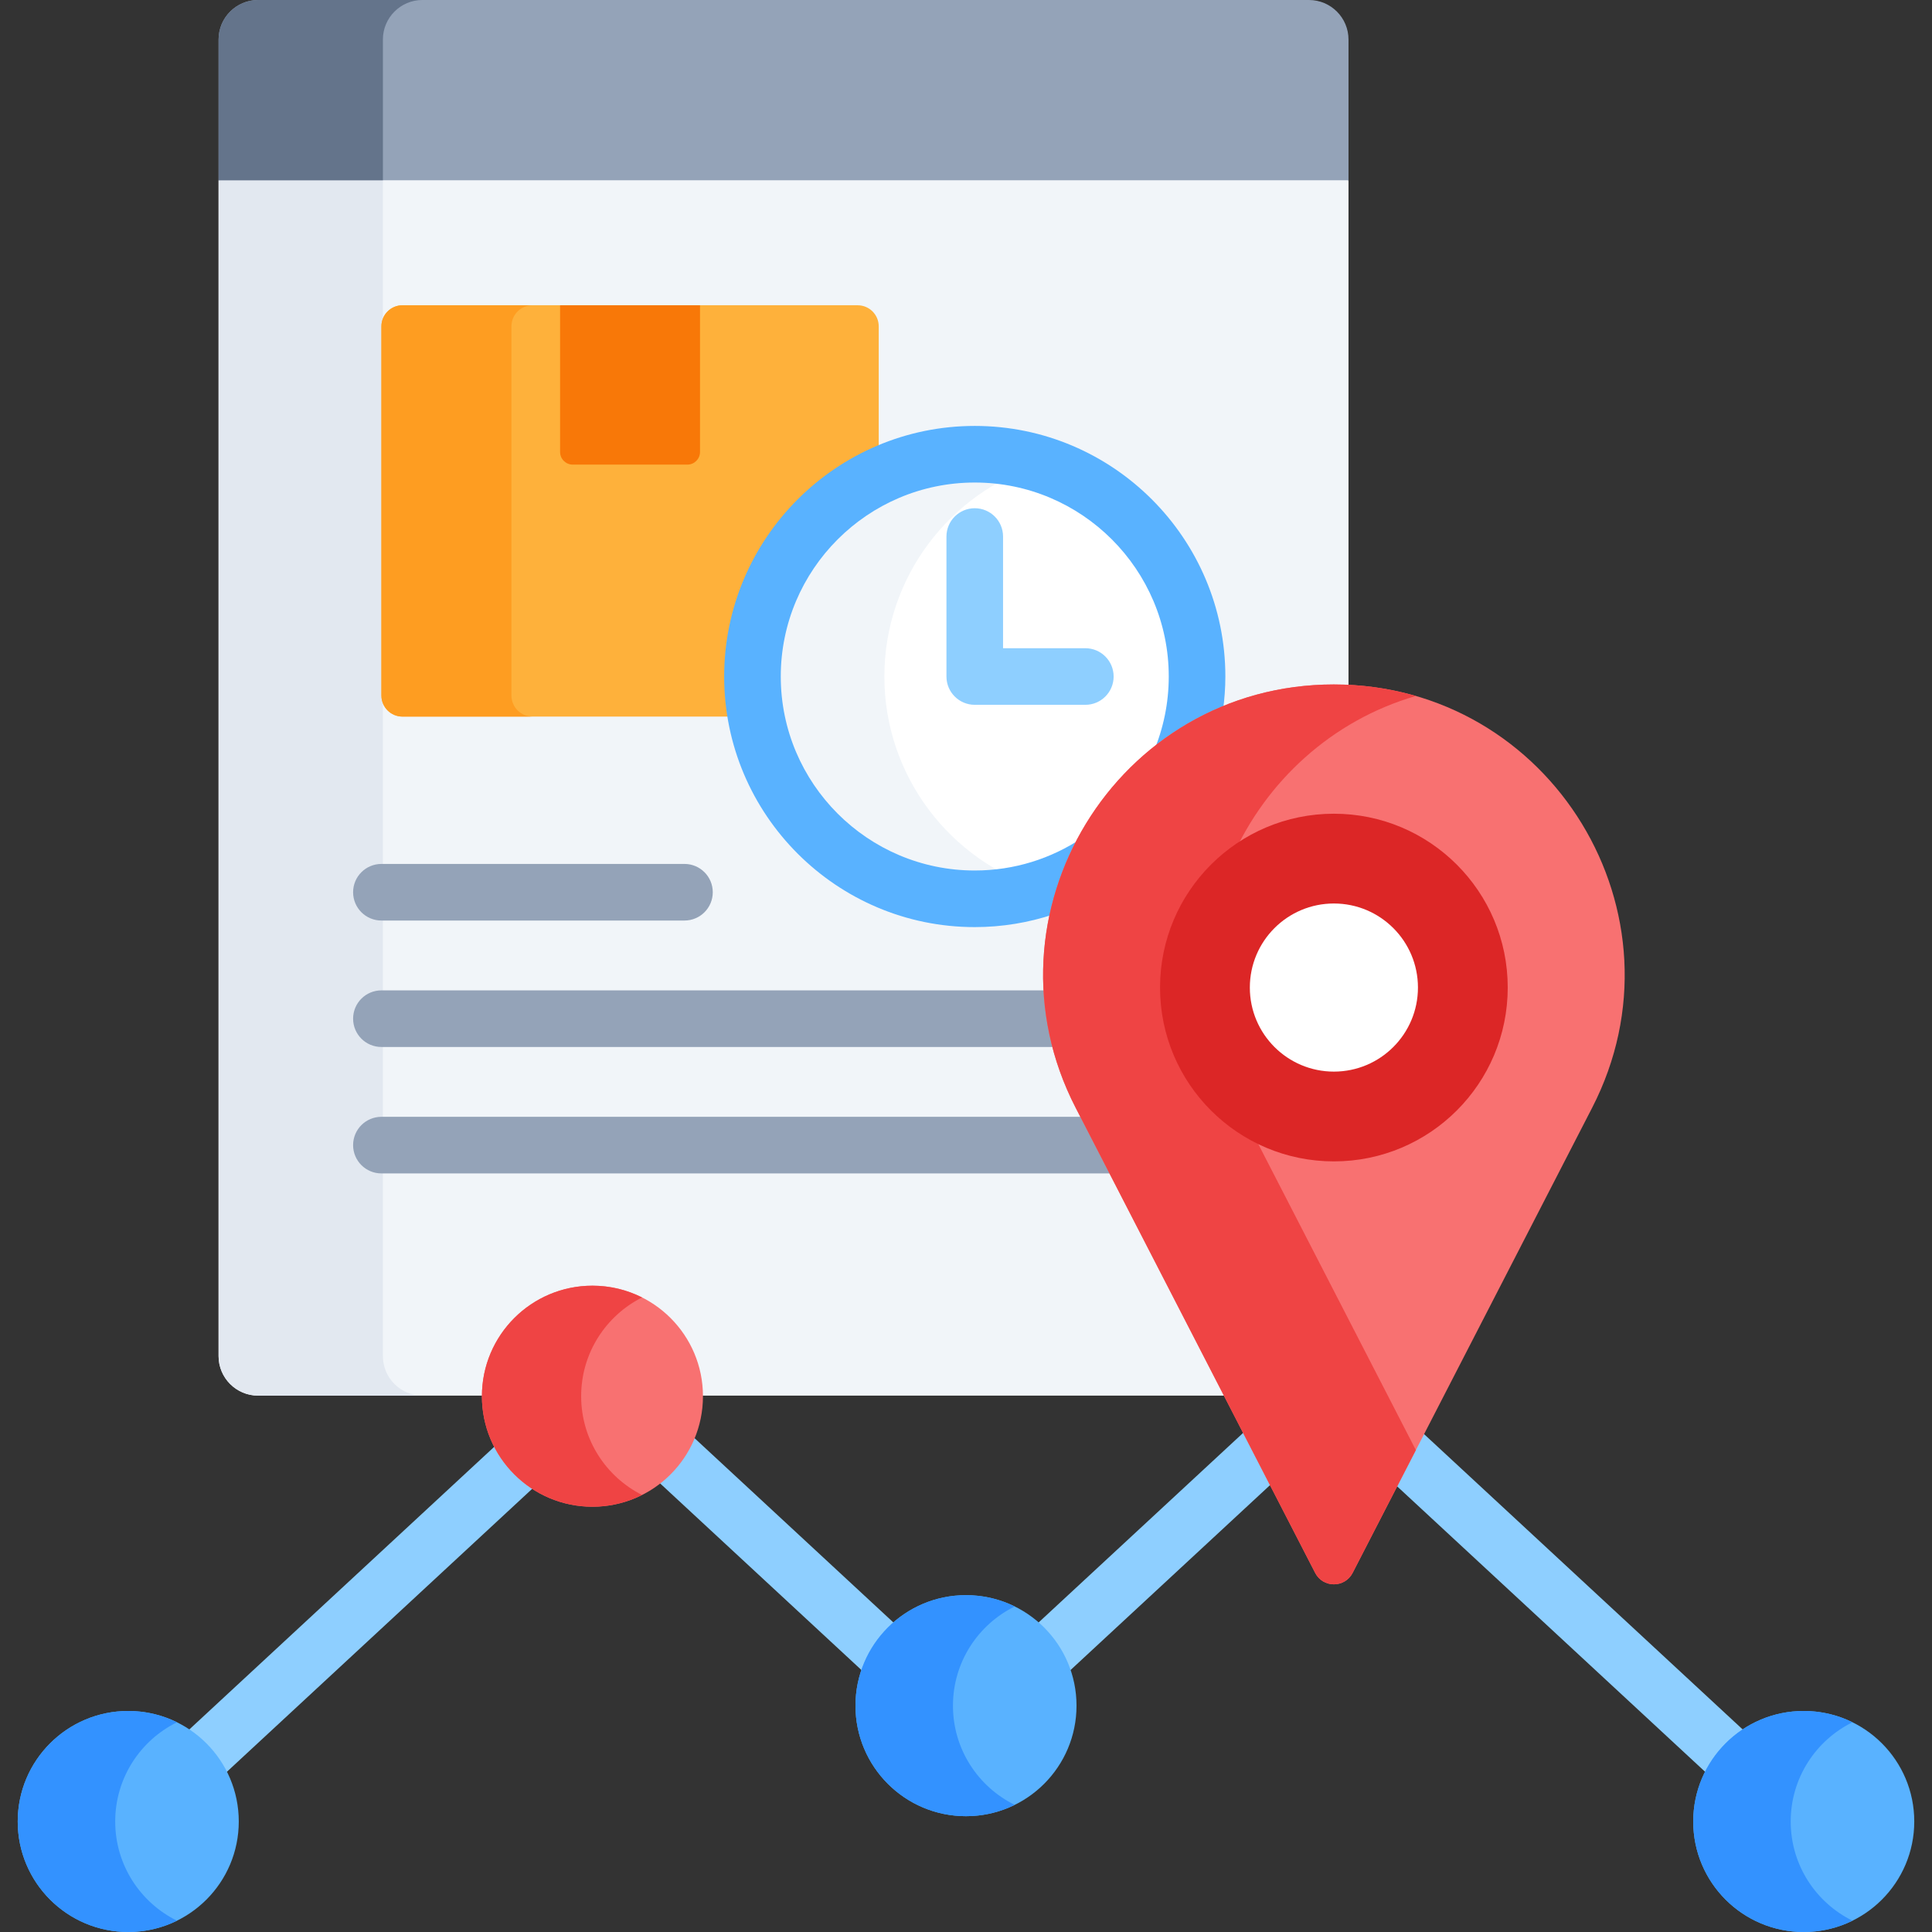 <svg width="128" height="128" viewBox="0 0 128 128" fill="none" xmlns="http://www.w3.org/2000/svg">
<rect x="0" y="0" width="128" height="128" fill="#333333" stroke="none"/>
<g clip-path="url(#clip0_3956_10234)">
<path d="M71.489 73.282C68.433 67.347 68.684 60.4 72.16 54.7C75.636 49 81.698 45.597 88.374 45.597C88.698 45.597 89.02 45.608 89.342 45.623V11.943L87.824 11.693H15.986L14.481 11.943V89.844C14.481 91.291 15.654 92.464 17.101 92.464H81.366L71.489 73.282Z" fill="#F1F5F9"/>
<path d="M25.368 89.844V11.943H14.481V89.844C14.481 91.291 15.654 92.464 17.101 92.464H27.988C26.541 92.464 25.368 91.291 25.368 89.844Z" fill="#E2E8F0"/>
<path d="M86.722 0H17.101C15.654 0 14.481 1.173 14.481 2.62V11.943H89.342V2.62C89.341 1.173 88.168 0 86.722 0Z" fill="#94A3B8"/>
<path d="M27.988 0H17.101C15.654 0 14.481 1.173 14.481 2.62V11.943H25.368V2.62C25.368 1.173 26.541 0 27.988 0Z" fill="#64748B"/>
<path d="M45.348 60.988H25.269C24.233 60.988 23.394 60.148 23.394 59.113C23.394 58.077 24.233 57.238 25.269 57.238H45.348C46.383 57.238 47.223 58.077 47.223 59.113C47.223 60.148 46.383 60.988 45.348 60.988Z" fill="#94A3B8"/>
<path d="M69.393 65.615H25.269C24.233 65.615 23.394 66.454 23.394 67.49C23.394 68.525 24.233 69.365 25.269 69.365H69.985C69.66 68.129 69.463 66.874 69.393 65.615Z" fill="#94A3B8"/>
<path d="M71.855 73.992H25.269C24.233 73.992 23.394 74.831 23.394 75.867C23.394 76.902 24.233 77.742 25.269 77.742H73.786L71.855 73.992Z" fill="#94A3B8"/>
<path d="M49.853 44.821C49.853 38.978 53.273 33.919 58.218 31.541V21.621C58.218 20.85 57.593 20.225 56.822 20.225H26.665C25.894 20.225 25.269 20.85 25.269 21.621V46.08C25.269 46.851 25.894 47.476 26.665 47.476H50.097C49.94 46.614 49.853 45.728 49.853 44.821Z" fill="#FEB13B"/>
<path d="M33.884 46.08V21.621C33.884 20.85 34.509 20.225 35.28 20.225H26.665C25.894 20.225 25.269 20.85 25.269 21.621V46.08C25.269 46.851 25.894 47.476 26.665 47.476H35.28C34.509 47.476 33.884 46.851 33.884 46.08Z" fill="#FE9D21"/>
<path d="M45.54 30.782H37.946C37.483 30.782 37.108 30.407 37.108 29.944V20.225H46.378V29.944C46.378 30.407 46.003 30.782 45.54 30.782Z" fill="#F87808"/>
<path d="M72.16 54.7C73.871 51.894 76.21 49.647 78.938 48.086C79.177 47.035 79.308 45.943 79.308 44.821C79.308 36.7 72.701 30.094 64.58 30.094C56.459 30.094 49.853 36.7 49.853 44.821C49.853 52.942 56.459 59.548 64.58 59.548C66.661 59.548 68.64 59.112 70.436 58.331C70.876 57.081 71.45 55.864 72.16 54.7Z" fill="white"/>
<path d="M58.592 44.821C58.592 38.221 62.956 32.621 68.95 30.756C67.569 30.326 66.101 30.094 64.58 30.094C56.459 30.094 49.853 36.701 49.853 44.821C49.853 52.942 56.459 59.548 64.58 59.548C66.101 59.548 67.569 59.317 68.95 58.887C62.956 57.021 58.592 51.421 58.592 44.821Z" fill="#F1F5F9"/>
<path d="M71.688 55.522C69.651 56.88 67.207 57.673 64.58 57.673C57.493 57.673 51.728 51.908 51.728 44.821C51.728 37.734 57.493 31.969 64.58 31.969C71.667 31.969 77.433 37.734 77.433 44.821C77.433 46.589 77.073 48.275 76.425 49.809C77.822 48.675 79.371 47.749 81.028 47.058C81.126 46.326 81.183 45.58 81.183 44.821C81.183 35.667 73.735 28.219 64.58 28.219C55.426 28.219 47.978 35.667 47.978 44.821C47.978 53.976 55.426 61.423 64.58 61.423C66.403 61.423 68.155 61.124 69.797 60.579C70.177 58.838 70.808 57.136 71.688 55.522Z" fill="#59B2FF"/>
<path d="M71.906 46.696H64.58C63.545 46.696 62.705 45.857 62.705 44.821V35.547C62.705 34.511 63.545 33.672 64.58 33.672C65.616 33.672 66.455 34.511 66.455 35.547V42.946H71.906C72.942 42.946 73.781 43.786 73.781 44.821C73.781 45.857 72.942 46.696 71.906 46.696Z" fill="#8ECFFF"/>
<path d="M59.373 107.663L45.825 95.105C45.349 96.301 44.557 97.338 43.552 98.111L57.272 110.828C57.674 109.588 58.41 108.498 59.373 107.663Z" fill="#8ECFFF"/>
<path d="M32.934 95.679L12.354 114.755C13.415 115.448 14.279 116.417 14.843 117.561L35.449 98.462C34.381 97.778 33.509 96.817 32.934 95.679Z" fill="#8ECFFF"/>
<path d="M115.646 114.755L94.159 94.839L92.376 98.3L113.157 117.561C113.721 116.418 114.585 115.448 115.646 114.755Z" fill="#8ECFFF"/>
<path d="M82.548 94.759L68.626 107.663C69.59 108.498 70.326 109.588 70.728 110.828L84.33 98.22L82.548 94.759Z" fill="#8ECFFF"/>
<path d="M119.503 128C123.547 128 126.825 124.722 126.825 120.678C126.825 116.634 123.547 113.356 119.503 113.356C115.459 113.356 112.181 116.634 112.181 120.678C112.181 124.722 115.459 128 119.503 128Z" fill="#59B2FF"/>
<path d="M118.639 120.678C118.639 117.793 120.308 115.299 122.732 114.106C121.758 113.626 120.662 113.356 119.503 113.356C115.459 113.356 112.181 116.634 112.181 120.678C112.181 124.722 115.459 128 119.503 128C120.662 128 121.758 127.73 122.732 127.25C120.308 126.057 118.639 123.563 118.639 120.678Z" fill="#3392FF"/>
<path d="M8.497 128C12.54 128 15.819 124.722 15.819 120.678C15.819 116.634 12.54 113.356 8.497 113.356C4.453 113.356 1.174 116.634 1.174 120.678C1.174 124.722 4.453 128 8.497 128Z" fill="#59B2FF"/>
<path d="M7.633 120.678C7.633 117.793 9.302 115.299 11.726 114.106C10.752 113.626 9.656 113.356 8.497 113.356C4.453 113.356 1.174 116.634 1.174 120.678C1.174 124.722 4.453 128 8.497 128C9.656 128 10.752 127.73 11.726 127.25C9.302 126.057 7.633 123.563 7.633 120.678Z" fill="#3392FF"/>
<path d="M64 120.327C68.044 120.327 71.322 117.049 71.322 113.005C71.322 108.961 68.044 105.683 64 105.683C59.956 105.683 56.678 108.961 56.678 113.005C56.678 117.049 59.956 120.327 64 120.327Z" fill="#59B2FF"/>
<path d="M63.136 113.005C63.136 110.12 64.805 107.626 67.229 106.433C66.255 105.953 65.159 105.683 64 105.683C59.956 105.683 56.678 108.961 56.678 113.005C56.678 117.049 59.956 120.327 64 120.327C65.159 120.327 66.255 120.057 67.229 119.577C64.805 118.384 63.136 115.89 63.136 113.005Z" fill="#3392FF"/>
<path d="M39.251 99.825C43.294 99.825 46.573 96.547 46.573 92.503C46.573 88.459 43.294 85.18 39.251 85.18C35.206 85.18 31.928 88.459 31.928 92.503C31.928 96.547 35.206 99.825 39.251 99.825Z" fill="#F87171"/>
<path d="M38.503 92.502C38.503 89.641 40.145 87.165 42.538 85.96C41.549 85.462 40.433 85.18 39.251 85.18C35.206 85.18 31.928 88.458 31.928 92.502C31.928 96.546 35.206 99.824 39.251 99.824C40.433 99.824 41.549 99.542 42.538 99.045C40.145 97.84 38.503 95.364 38.503 92.502Z" fill="#EF4444"/>
<path d="M89.615 104.209L105.481 73.397C112.074 60.591 102.777 45.347 88.374 45.347C73.97 45.347 64.673 60.591 71.267 73.397L87.133 104.209C87.652 105.218 89.096 105.218 89.615 104.209Z" fill="#F87171"/>
<path d="M82.128 73.396C76.408 62.288 82.648 49.346 93.805 46.111C92.101 45.617 90.283 45.347 88.374 45.347C73.971 45.347 64.674 60.591 71.268 73.396L87.133 104.208C87.653 105.218 89.096 105.218 89.616 104.208L93.805 96.073L82.128 73.396Z" fill="#EF4444"/>
<path d="M88.374 76.945C94.734 76.945 99.891 71.789 99.891 65.428C99.891 59.067 94.734 53.911 88.374 53.911C82.013 53.911 76.856 59.067 76.856 65.428C76.856 71.789 82.013 76.945 88.374 76.945Z" fill="#DC2626"/>
<path d="M88.374 70.997C91.45 70.997 93.943 68.504 93.943 65.428C93.943 62.352 91.45 59.859 88.374 59.859C85.298 59.859 82.805 62.352 82.805 65.428C82.805 68.504 85.298 70.997 88.374 70.997Z" fill="white"/>
</g>
<defs>
<clipPath id="clip0_3956_10234">
<rect width="128" height="128" fill="white" transform="translate(0 0)"/>
</clipPath>
</defs>
</svg>

